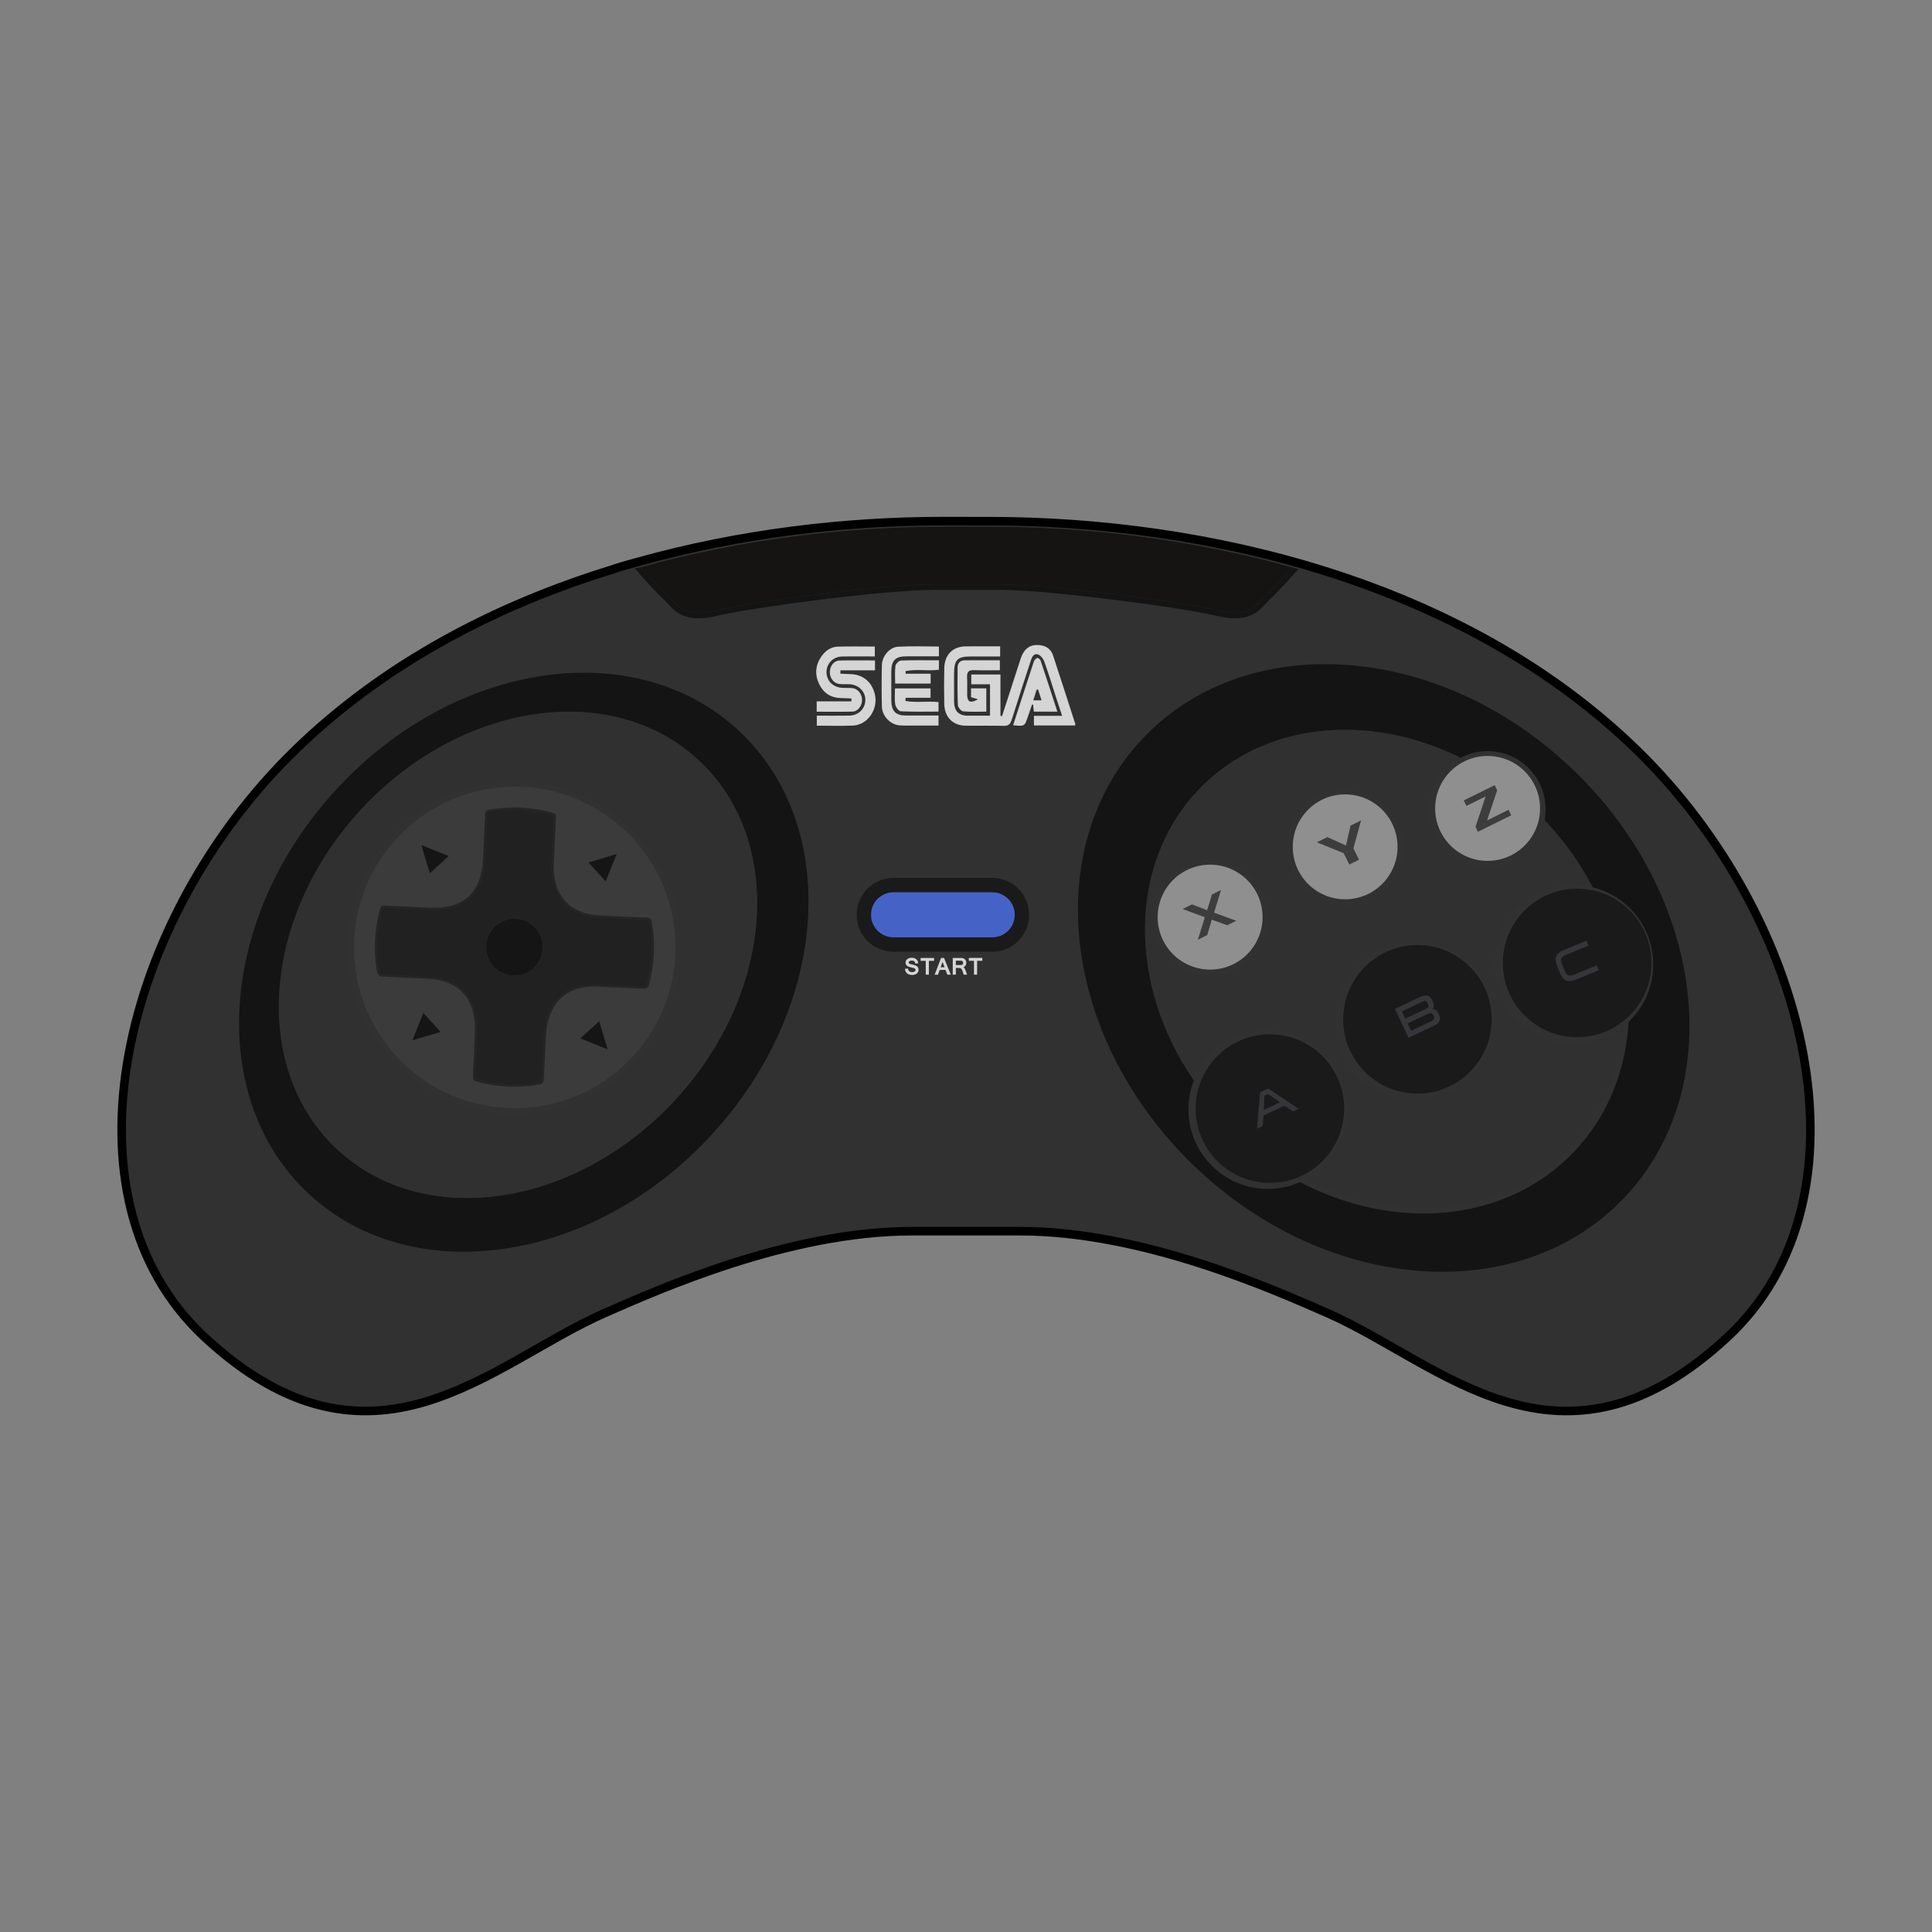 <?xml version="1.0" encoding="UTF-8" standalone="no"?>
<!-- Created with Inkscape (http://www.inkscape.org/) -->

<svg
   xmlns:dc="http://purl.org/dc/elements/1.1/"
   xmlns:cc="http://creativecommons.org/ns#"
   xmlns:rdf="http://www.w3.org/1999/02/22-rdf-syntax-ns#"
   xmlns:svg="http://www.w3.org/2000/svg"
   xmlns="http://www.w3.org/2000/svg"
   xmlns:sodipodi="http://sodipodi.sourceforge.net/DTD/sodipodi-0.dtd"
   xmlns:inkscape="http://www.inkscape.org/namespaces/inkscape"
   width="256"
   height="256"
   viewBox="0 0 67.733 67.733"
   version="1.1"
   id="svg4925"
   inkscape:version="0.92.5 (2060ec1f9f, 2020-04-08)"
   sodipodi:docname="gamepad_sega_md_6_buttons.svg">
  <rect x="0" y="0" width="67.733" height="67.733" fill="#808080" stroke="none"/>
  <defs
     id="defs4919">
    <clipPath
       id="clipPath16"
       clipPathUnits="userSpaceOnUse">
      <path
         inkscape:connector-curvature="0"
         id="path18"
         d="M 0,263.757 H 138.978 V 0 H 0 Z" />
    </clipPath>
    <clipPath
       id="clipPath28"
       clipPathUnits="userSpaceOnUse">
      <path
         inkscape:connector-curvature="0"
         id="path30"
         d="m 50.528,96.759 h 1.14 v -0.79 h -1.14 z" />
    </clipPath>
    <clipPath
       id="clipPath44"
       clipPathUnits="userSpaceOnUse">
      <path
         inkscape:connector-curvature="0"
         id="path46"
         d="m 101.788,54.659 h 0.81 v -1.1 h -0.81 z" />
    </clipPath>
    <clipPath
       id="clipPath60"
       clipPathUnits="userSpaceOnUse">
      <path
         inkscape:connector-curvature="0"
         id="path62"
         d="m 92.388,42.209 h 1.33 v -0.83 h -1.33 z" />
    </clipPath>
    <clipPath
       id="clipPath76"
       clipPathUnits="userSpaceOnUse">
      <path
         inkscape:connector-curvature="0"
         id="path78"
         d="m 81.038,33.989 h 0.84 v -1.22 h -0.84 z" />
    </clipPath>
    <clipPath
       id="clipPath96"
       clipPathUnits="userSpaceOnUse">
      <path
         inkscape:connector-curvature="0"
         id="path98"
         d="m 35.738,80.039 h 0.89 v -1.2 h -0.89 z" />
    </clipPath>
    <clipPath
       id="clipPath112"
       clipPathUnits="userSpaceOnUse">
      <path
         inkscape:connector-curvature="0"
         id="path114"
         d="m 60.008,29.299 h 0.96 v -0.94 h -0.96 z" />
    </clipPath>
    <clipPath
       id="clipPath28-5"
       clipPathUnits="userSpaceOnUse">
      <path
         inkscape:connector-curvature="0"
         id="path30-9"
         d="m 50.528,96.759 h 1.14 v -0.79 h -1.14 z" />
    </clipPath>
    <clipPath
       id="clipPath44-2"
       clipPathUnits="userSpaceOnUse">
      <path
         inkscape:connector-curvature="0"
         id="path46-2"
         d="m 101.788,54.659 h 0.81 v -1.1 h -0.81 z" />
    </clipPath>
    <clipPath
       id="clipPath60-8"
       clipPathUnits="userSpaceOnUse">
      <path
         inkscape:connector-curvature="0"
         id="path62-9"
         d="m 92.388,42.209 h 1.33 v -0.83 h -1.33 z" />
    </clipPath>
    <clipPath
       id="clipPath76-7"
       clipPathUnits="userSpaceOnUse">
      <path
         inkscape:connector-curvature="0"
         id="path78-3"
         d="m 81.038,33.989 h 0.84 v -1.22 h -0.84 z" />
    </clipPath>
    <clipPath
       id="clipPath96-6"
       clipPathUnits="userSpaceOnUse">
      <path
         inkscape:connector-curvature="0"
         id="path98-1"
         d="m 35.738,80.039 h 0.89 v -1.2 h -0.89 z" />
    </clipPath>
    <clipPath
       id="clipPath112-2"
       clipPathUnits="userSpaceOnUse">
      <path
         inkscape:connector-curvature="0"
         id="path114-9-4"
         d="m 60.008,29.299 h 0.96 v -0.94 h -0.96 z" />
    </clipPath>
    <clipPath
       id="clipPath28-5-9"
       clipPathUnits="userSpaceOnUse">
      <path
         inkscape:connector-curvature="0"
         id="path30-9-0"
         d="m 50.528,96.759 h 1.14 v -0.79 h -1.14 z" />
    </clipPath>
    <clipPath
       id="clipPath44-2-2"
       clipPathUnits="userSpaceOnUse">
      <path
         inkscape:connector-curvature="0"
         id="path46-2-8"
         d="m 101.788,54.659 h 0.81 v -1.1 h -0.81 z" />
    </clipPath>
    <clipPath
       id="clipPath60-8-3"
       clipPathUnits="userSpaceOnUse">
      <path
         inkscape:connector-curvature="0"
         id="path62-9-8"
         d="m 92.388,42.209 h 1.33 v -0.83 h -1.33 z" />
    </clipPath>
    <clipPath
       id="clipPath76-7-0"
       clipPathUnits="userSpaceOnUse">
      <path
         inkscape:connector-curvature="0"
         id="path78-3-4"
         d="m 81.038,33.989 h 0.84 v -1.22 h -0.84 z" />
    </clipPath>
    <clipPath
       id="clipPath96-6-0"
       clipPathUnits="userSpaceOnUse">
      <path
         inkscape:connector-curvature="0"
         id="path98-1-9"
         d="m 35.738,80.039 h 0.89 v -1.2 h -0.89 z" />
    </clipPath>
    <clipPath
       id="clipPath112-2-1"
       clipPathUnits="userSpaceOnUse">
      <path
         inkscape:connector-curvature="0"
         id="path114-9-4-2"
         d="m 60.008,29.299 h 0.96 v -0.94 h -0.96 z" />
    </clipPath>
    <clipPath
       id="clipPath28-5-9-1"
       clipPathUnits="userSpaceOnUse">
      <path
         inkscape:connector-curvature="0"
         id="path30-9-0-3"
         d="m 50.528,96.759 h 1.14 v -0.79 h -1.14 z" />
    </clipPath>
    <clipPath
       id="clipPath44-2-2-2"
       clipPathUnits="userSpaceOnUse">
      <path
         inkscape:connector-curvature="0"
         id="path46-2-8-1"
         d="m 101.788,54.659 h 0.81 v -1.1 h -0.81 z" />
    </clipPath>
    <clipPath
       id="clipPath60-8-3-5"
       clipPathUnits="userSpaceOnUse">
      <path
         inkscape:connector-curvature="0"
         id="path62-9-8-9"
         d="m 92.388,42.209 h 1.33 v -0.83 h -1.33 z" />
    </clipPath>
    <clipPath
       id="clipPath76-7-0-9"
       clipPathUnits="userSpaceOnUse">
      <path
         inkscape:connector-curvature="0"
         id="path78-3-4-1"
         d="m 81.038,33.989 h 0.84 v -1.22 h -0.84 z" />
    </clipPath>
    <clipPath
       id="clipPath96-6-0-4"
       clipPathUnits="userSpaceOnUse">
      <path
         inkscape:connector-curvature="0"
         id="path98-1-9-9"
         d="m 35.738,80.039 h 0.89 v -1.2 h -0.89 z" />
    </clipPath>
    <clipPath
       id="clipPath112-2-1-1"
       clipPathUnits="userSpaceOnUse">
      <path
         inkscape:connector-curvature="0"
         id="path114-9-4-0"
         d="m 60.008,29.299 h 0.96 v -0.94 h -0.96 z" />
    </clipPath>
  </defs>
  <sodipodi:namedview
     id="base"
     pagecolor="#ffffff"
     bordercolor="#666666"
     borderopacity="1.0"
     inkscape:pageopacity="0.0"
     inkscape:pageshadow="2"
     inkscape:zoom="2.8960455"
     inkscape:cx="119.75401"
     inkscape:cy="122.60419"
     inkscape:document-units="mm"
     inkscape:current-layer="layer1"
     showgrid="false"
     units="px"
     inkscape:window-width="3840"
     inkscape:window-height="2065"
     inkscape:window-x="0"
     inkscape:window-y="0"
     inkscape:window-maximized="1"
     inkscape:snap-object-midpoints="false" />
  <g
     inkscape:label="Layer 1"
     inkscape:groupmode="layer"
     id="layer1"
     transform="translate(0,-229.267)">
    <g
       id="g5194"
       transform="translate(2.3596745e-6,0.002)">
      <g
         transform="matrix(0,-0.224,-0.224,0,56.953,271.252)"
         id="g20-3-9">
        <path
           id="path22-1-6"
           style="fill:#0f0f0f;fill-opacity:1;fill-rule:nonzero;stroke:none"
           d="M 0,0 C -17.17,16.27 -15.09,46.35 4.8,67.18 24.68,88.02 54.71,91.62 71.88,75.35 79.39,68.23 83.21,58.47 83.47,48 83.81,34.53 78.27,19.88 67.08,8.16 47.2,-12.68 17.16,-16.27 0,0 M 67.7,7.57 C 79.03,19.45 84.69,34.35 84.34,48.06 H 84.33 C 84.06,58.73 80.16,68.7 72.47,75.99 54.9,92.64 24.32,88.9 4.18,67.78 -15.97,46.66 -18.17,16.03 -0.59,-0.63 16.98,-17.29 47.56,-13.56 67.7,7.57"
           inkscape:connector-curvature="0" />
      </g>
      <g
         transform="matrix(0,-0.224,-0.224,0,63.469,278.731)"
         id="g24-9-2">
        <g
           id="g26-4-5" />
        <g
           id="g32-7-4">
          <g
             style="opacity:0.34"
             id="g34-8-4"
             clip-path="url(#clipPath28-5-9-1)">
            <g
               id="g36-4-9"
               transform="translate(51.028,95.969)">
              <path
                 id="path38-5-9"
                 style="fill:#f3f3f3;fill-opacity:1;fill-rule:nonzero;stroke:none"
                 d="m 0,0 -0.5,0.71 c 0.04,0.03 0.07,0.05 0.11,0.08 C -0.04,0.69 0.3,0.57 0.64,0.43 0.42,0.3 0.21,0.15 0,0"
                 inkscape:connector-curvature="0" />
            </g>
          </g>
        </g>
      </g>
      <g
         transform="matrix(0,-0.224,-0.224,0,63.469,278.731)"
         id="g40-0-3">
        <g
           id="g42-3-6" />
        <g
           id="g48-6-0">
          <g
             style="opacity:0.34"
             id="g50-1-5"
             clip-path="url(#clipPath44-2-2-2)">
            <g
               id="g52-0-0"
               transform="translate(102.558,53.559)">
              <path
                 id="path54-6-2"
                 style="fill:#f3f3f3;fill-opacity:1;fill-rule:nonzero;stroke:none"
                 d="m 0,0 -0.77,0.4 c 0.12,0.23 0.24,0.47 0.35,0.7 C -0.25,0.77 -0.09,0.43 0.04,0.08 0.03,0.05 0.01,0.03 0,0"
                 inkscape:connector-curvature="0" />
            </g>
          </g>
        </g>
      </g>
      <g
         transform="matrix(0,-0.224,-0.224,0,63.469,278.731)"
         id="g56-3-9">
        <g
           id="g58-2-4" />
        <g
           id="g64-0-3">
          <g
             style="opacity:0.34"
             id="g66-6-5"
             clip-path="url(#clipPath60-8-3-5)">
            <g
               id="g68-1-0-7"
               transform="translate(93.718,41.599)">
              <path
                 id="path70-5-1"
                 style="fill:#f3f3f3;fill-opacity:1;fill-rule:nonzero;stroke:none"
                 d="m 0,0 c -0.08,-0.07 -0.15,-0.15 -0.23,-0.22 -0.37,0.03 -0.74,0.07 -1.1,0.14 0.24,0.22 0.48,0.45 0.72,0.69 z"
                 inkscape:connector-curvature="0" />
            </g>
          </g>
        </g>
      </g>
      <g
         transform="matrix(0,-0.224,-0.224,0,63.469,278.731)"
         id="g72-5-7">
        <g
           id="g74-4-4" />
        <g
           id="g80-7-3">
          <g
             style="opacity:0.34"
             id="g82-6-1"
             clip-path="url(#clipPath76-7-0-9)">
            <g
               id="g84-5-4"
               transform="translate(81.428,32.769)">
              <path
                 id="path86-6-6"
                 style="fill:#f3f3f3;fill-opacity:1;fill-rule:nonzero;stroke:none"
                 d="M 0,0 -0.39,0.78 C -0.11,0.92 0.17,1.06 0.45,1.22 0.36,0.82 0.24,0.43 0.1,0.05 0.07,0.03 0.03,0.02 0,0"
                 inkscape:connector-curvature="0" />
            </g>
          </g>
        </g>
      </g>
      <g
         transform="matrix(0,-0.224,-0.224,0,57.101,265.08)"
         id="g88-9-9">
        <path
           id="path90-3-4"
           style="fill:#151415;fill-opacity:1;fill-rule:nonzero;stroke:none"
           d="m 0,0 c -7.55,0.44 -14.69,3.21 -20.24,8.46 -11.23,10.59 -12.65,28.04 -4.84,42.97 0.14,-0.33 0.3,-0.65 0.48,-0.96 C -31.93,35.95 -30.42,19.25 -19.65,9.09 -14.46,4.19 -7.86,1.5 -0.81,0.93 -0.56,0.61 -0.29,0.3 0,0"
           inkscape:connector-curvature="0" />
      </g>
      <g
         transform="matrix(0,-0.224,-0.224,0,63.469,278.731)"
         id="g92-7-2">
        <g
           id="g94-4-2" />
        <g
           id="g100-5-6">
          <g
             style="opacity:0.34"
             id="g102-2-4"
             clip-path="url(#clipPath96-6-0-4)">
            <g
               id="g104-5-1"
               transform="translate(36.628,79.639)">
              <path
                 id="path106-4-2"
                 style="fill:#f3f3f3;fill-opacity:1;fill-rule:nonzero;stroke:none"
                 d="m 0,0 c -0.14,-0.26 -0.28,-0.53 -0.41,-0.8 -0.18,0.31 -0.34,0.63 -0.48,0.96 0.04,0.08 0.08,0.16 0.12,0.24 z"
                 inkscape:connector-curvature="0" />
            </g>
          </g>
        </g>
      </g>
      <g
         transform="matrix(0,-0.224,-0.224,0,63.469,278.731)"
         id="g108-7-8">
        <g
           id="g110-4-8" />
        <g
           id="g116-4-0-5">
          <g
             style="opacity:0.34"
             id="g118-3-9"
             clip-path="url(#clipPath112-2-1-1)">
            <g
               id="g120-0-2"
               transform="translate(60.928,28.359)">
              <path
                 id="path122-7-8"
                 style="fill:#f3f3f3;fill-opacity:1;fill-rule:nonzero;stroke:none"
                 d="M 0,0 C -0.04,0 -0.07,0 -0.11,0.01 -0.4,0.31 -0.67,0.62 -0.92,0.94 -0.6,0.91 -0.28,0.89 0.04,0.87 Z"
                 inkscape:connector-curvature="0" />
            </g>
          </g>
        </g>
      </g>
      <g
         style="fill:#656163;fill-opacity:1"
         transform="matrix(0,-0.224,-0.224,0,44.428,270.754)"
         id="g124-8-8">
        <path
           id="path126-6-8"
           style="fill:#656163;fill-opacity:1;fill-rule:nonzero;stroke:none"
           d="M 0,0 C 0,6.4 5.17,11.58 11.57,11.58 17.97,11.58 23.15,6.4 23.15,0 23.15,-6.4 17.97,-11.56 11.57,-11.56 5.17,-11.56 0,-6.4 0,0 m 24.01,0 c 0,5.25 -3.27,9.75 -7.88,11.57 -0.34,0.14 -0.68,0.26 -1.03,0.36 -1.12,0.33 -2.31,0.51 -3.53,0.51 C 4.71,12.44 -0.87,6.86 -0.87,0 c 0,-1.79 0.38,-3.49 1.07,-5.03 0.14,-0.33 0.3,-0.65 0.48,-0.96 2.11,-3.84 6.2,-6.44 10.89,-6.44 6.86,0 12.44,5.57 12.44,12.43"
           inkscape:connector-curvature="0" />
      </g>
      <path
         inkscape:connector-curvature="0"
         d="m 49.588,267.632 c -1.437,0 -2.599,-1.163 -2.599,-2.597 0,-1.437 1.163,-2.599 2.599,-2.599 1.434,0 2.595,1.163 2.595,2.599 0,1.434 -1.161,2.597 -2.595,2.597 m 0,-5.389 c -1.542,0 -2.792,1.25 -2.792,2.792 0,1.54 1.25,2.792 2.792,2.792 1.54,0 2.788,-1.253 2.788,-2.792 0,-1.542 -1.248,-2.792 -2.788,-2.792"
         style="fill:#656163;fill-opacity:1;fill-rule:nonzero;stroke:none;stroke-width:0.224"
         id="path130-8-6" />
      <path
         inkscape:connector-curvature="0"
         d="m 55.173,265.659 c -1.437,0 -2.599,-1.158 -2.599,-2.595 0,-1.437 1.163,-2.599 2.599,-2.599 1.434,0 2.597,1.163 2.597,2.599 0,1.437 -1.163,2.595 -2.597,2.595 m 0.929,-5.228 c -0.085,-0.031 -0.173,-0.058 -0.263,-0.079 -0.213,-0.054 -0.438,-0.081 -0.667,-0.081 -1.542,0 -2.792,1.25 -2.792,2.792 0,1.54 1.25,2.79 2.792,2.79 0.649,0 1.246,-0.22 1.719,-0.593 0.072,-0.056 0.141,-0.117 0.209,-0.182 0.532,-0.507 0.864,-1.223 0.864,-2.016 0,-1.217 -0.779,-2.249 -1.863,-2.633"
         style="fill:#656163;fill-opacity:1;fill-rule:nonzero;stroke:none;stroke-width:0.224"
         id="path134-8-8" />
      <g
         transform="matrix(0,-0.224,-0.224,0,42.421,263.261)"
         id="g136-4-3">
        <path
           id="path138-3-8"
           style="fill:#0f0f0f;fill-opacity:1;fill-rule:nonzero;stroke:none"
           d="m 0,0 c 0,4.54 3.67,8.21 8.21,8.21 4.54,0 8.21,-3.67 8.21,-8.21 0,-4.54 -3.68,-8.21 -8.21,-8.21 C 3.67,-8.21 0,-4.54 0,0 m 17.28,0 c 0,5 -4.07,9.07 -9.07,9.07 C 3.2,9.07 -0.87,5 -0.87,0 c 0,-5.01 4.07,-9.07 9.08,-9.07 5,0 9.07,4.06 9.07,9.07"
           inkscape:connector-curvature="0" />
      </g>
      <g
         transform="matrix(0,-0.224,-0.224,0,47.153,260.797)"
         id="g140-1-3">
        <path
           id="path142-4-3"
           style="fill:#0f0f0f;fill-opacity:1;fill-rule:nonzero;stroke:none"
           d="m 0,0 c 0,4.53 3.67,8.19 8.21,8.19 4.54,0 8.21,-3.66 8.21,-8.19 0,-4.54 -3.67,-8.21 -8.21,-8.21 C 3.67,-8.21 0,-4.54 0,0 m 17.28,0 c 0,5 -4.07,9.06 -9.07,9.06 C 3.2,9.06 -0.86,5 -0.86,0 c 0,-5.01 4.06,-9.08 9.07,-9.08 5,0 9.07,4.07 9.07,9.08"
           inkscape:connector-curvature="0" />
      </g>
      <g
         transform="matrix(0,-0.224,-0.224,0,52.149,259.45)"
         id="g144-9-3">
        <path
           id="path146-2-8"
           style="fill:#0f0f0f;fill-opacity:1;fill-rule:nonzero;stroke:none"
           d="m 0,0 c 0,4.54 3.68,8.21 8.21,8.21 4.54,0 8.21,-3.67 8.21,-8.21 0,-4.54 -3.67,-8.21 -8.21,-8.21 C 3.68,-8.21 0,-4.54 0,0 m 17.29,0 c 0,1.13 -0.21,2.21 -0.59,3.21 C 16.57,3.56 16.41,3.9 16.24,4.23 14.72,7.11 11.69,9.07 8.21,9.07 3.21,9.07 -0.86,5 -0.86,0 c 0,-4.42 3.17,-8.1 7.35,-8.91 0.36,-0.07 0.73,-0.11 1.1,-0.14 0.21,-0.01 0.41,-0.02 0.62,-0.02 5.01,0 9.08,4.06 9.08,9.07"
           inkscape:connector-curvature="0" />
      </g>
      <g
         transform="matrix(0,-0.224,-0.224,0,34.737,262.381)"
         id="g148-0-0">
        <path
           id="path150-6-4"
           style="fill:#0f0f0f;fill-opacity:1;fill-rule:nonzero;stroke:none"
           d="m 0,0 v 15.44 c 0,2.57 2.08,4.65 4.66,4.65 2.57,0 4.65,-2.08 4.65,-4.65 V 0 C 9.31,-2.58 7.23,-4.66 4.66,-4.66 2.08,-4.66 0,-2.58 0,0 m 10.17,0 v 15.44 c 0,3.04 -2.47,5.51 -5.51,5.51 -3.05,0 -5.52,-2.47 -5.52,-5.51 L -0.86,0 c 0,-3.05 2.47,-5.53 5.52,-5.53 3.04,0 5.51,2.48 5.51,5.53"
           inkscape:connector-curvature="0" />
      </g>
      <path
         sodipodi:nodetypes="cccccccccsscccccccc"
         inkscape:connector-curvature="0"
         id="path154-8-7"
         d="m 33.054,247.535 c -3.396,0 -7.091,0.424 -10.685,1.428 -0.047,0.013 -0.586,0.155 -0.893,0.263 -0.002,0 -0.007,0.002 -0.009,0.005 -4.081,1.255 -7.984,3.284 -11.109,6.319 -3.035,2.947 -5.145,6.867 -5.843,10.663 -0.698,3.798 0.02,7.484 2.665,9.937 2.916,2.705 5.444,2.938 7.72,2.263 2.276,-0.676 4.309,-2.24 6.289,-3.109 1.919,-0.842 6.474,-2.875 10.781,-2.875 h 3.796 c 4.305,0 8.862,2.034 10.781,2.875 1.98,0.869 4.009,2.433 6.285,3.109 2.276,0.676 4.809,0.442 7.722,-2.263 2.646,-2.453 3.362,-6.139 2.664,-9.937 v -5e-4 c -0.698,-3.796 -2.808,-7.715 -5.843,-10.662 -6.09,-5.917 -15.136,-8.014 -22.698,-8.014 z"
         style="fill:#313131;fill-opacity:1;fill-rule:nonzero;stroke:#000000;stroke-width:0.3;stroke-miterlimit:4;stroke-dasharray:none;stroke-opacity:1" />
      <g
         style="fill:#141414;fill-opacity:1"
         transform="matrix(0,-0.224,-0.224,0,55.202,269.623)"
         id="g156-9-6">
        <path
           id="path158-2-8"
           style="fill:#141414;fill-opacity:1;fill-rule:nonzero;stroke:none"
           d="m 0,0 c -11.23,10.59 -12.65,28.04 -4.84,42.97 -0.69,1.54 -1.07,3.24 -1.07,5.03 0,6.86 5.58,12.44 12.44,12.44 1.22,0 2.41,-0.18 3.53,-0.51 0.35,-0.1 0.69,-0.22 1.03,-0.36 14.88,10.2 33.7,10.33 45.36,-0.67 10.7,-10.1 12.26,-26.62 5.11,-41.07 0.17,-0.33 0.33,-0.67 0.46,-1.02 0.38,-1 0.59,-2.08 0.59,-3.21 0,-5.01 -4.07,-9.07 -9.08,-9.07 -0.21,0 -0.41,0.01 -0.62,0.02 -0.37,0.03 -0.74,0.07 -1.1,0.14 -3.24,-3.09 -6.79,-5.6 -10.51,-7.53 -0.09,-0.4 -0.21,-0.79 -0.35,-1.17 -1.71,-4.83 -6.31,-8.3 -11.73,-8.3 -3.53,0 -6.72,1.48 -8.98,3.85 C 12.69,-8.02 5.55,-5.25 0,0 M 59.82,0.36 C 71.01,12.08 76.55,26.73 76.21,40.2 75.95,50.67 72.13,60.43 64.62,67.55 47.45,83.82 17.42,80.22 -2.46,59.38 -22.35,38.55 -24.43,8.47 -7.26,-7.8 9.9,-24.07 39.94,-20.48 59.82,0.36"
           inkscape:connector-curvature="0" />
      </g>
      <g
         style="fill:#303030;fill-opacity:1"
         transform="matrix(0,-0.224,-0.224,0,49.588,267.827)"
         id="g160-6-4-8">
        <path
           id="path162-6-9"
           style="fill:#303030;fill-opacity:1;fill-rule:nonzero;stroke:none"
           d="M 0,0 C 0,6.87 5.58,12.44 12.44,12.44 19.31,12.44 24.88,6.87 24.88,0 24.88,-6.86 19.31,-12.42 12.44,-12.42 5.58,-12.42 0,-6.86 0,0 m 39.53,19.91 c 5,0 9.07,-4.06 9.07,-9.06 0,-5.01 -4.07,-9.08 -9.07,-9.08 -5.01,0 -9.07,4.07 -9.07,9.08 0,5 4.06,9.06 9.07,9.06 M 19.47,31.93 c 0,5 4.07,9.07 9.08,9.07 5,0 9.07,-4.07 9.07,-9.07 0,-5.01 -4.07,-9.07 -9.07,-9.07 -5.01,0 -9.08,4.06 -9.08,9.07 M 8.79,-24.88 c 0,6.87 5.57,12.44 12.43,12.44 6.87,0 12.44,-5.57 12.44,-12.44 0,-1.02 -0.12,-2.02 -0.36,-2.97 3.72,1.93 7.27,4.44 10.51,7.53 -4.18,0.81 -7.35,4.49 -7.35,8.91 0,5 4.07,9.07 9.07,9.07 3.48,0 6.51,-1.96 8.03,-4.84 7.15,14.45 5.59,30.97 -5.11,41.07 -11.66,11 -30.48,10.87 -45.36,0.67 4.61,-1.82 7.88,-6.32 7.88,-11.57 0,-6.86 -5.58,-12.43 -12.44,-12.43 -4.69,0 -8.78,2.6 -10.89,6.44 -7.33,-14.52 -5.82,-31.22 4.95,-41.38 5.19,-4.9 11.79,-7.59 18.84,-8.16 -1.66,2.11 -2.64,4.77 -2.64,7.66"
           inkscape:connector-curvature="0" />
      </g>
      <g
         style="fill:#8f8f8f;fill-opacity:1"
         transform="matrix(0,-0.224,-0.224,0,53.992,257.607)"
         id="g176-4-0">
        <path
           id="path178-9-6"
           style="fill:#8f8f8f;fill-opacity:1;fill-rule:nonzero;stroke:none"
           d="m 0,0 c -4.53,0 -8.21,3.67 -8.21,8.21 0,4.54 3.68,8.21 8.21,8.21 4.54,0 8.21,-3.67 8.21,-8.21 C 8.21,3.67 4.54,0 0,0"
           inkscape:connector-curvature="0" />
      </g>
      <g
         style="fill:#8f8f8f;fill-opacity:1"
         transform="matrix(0,-0.224,-0.224,0,48.996,258.954)"
         id="g180-5-8">
        <path
           id="path182-0-7"
           style="fill:#8f8f8f;fill-opacity:1;fill-rule:nonzero;stroke:none"
           d="m 0,0 c -4.54,0 -8.21,3.67 -8.21,8.21 0,4.53 3.67,8.19 8.21,8.19 4.54,0 8.21,-3.66 8.21,-8.19 C 8.21,3.67 4.54,0 0,0"
           inkscape:connector-curvature="0" />
      </g>
      <g
         style="fill:#8f8f8f;fill-opacity:1"
         transform="matrix(0,-0.224,-0.224,0,44.264,261.418)"
         id="g184-4-9">
        <path
           id="path186-8-0"
           style="fill:#8f8f8f;fill-opacity:1;fill-rule:nonzero;stroke:none"
           d="m 0,0 c -4.54,0 -8.21,3.67 -8.21,8.21 0,4.54 3.67,8.21 8.21,8.21 4.54,0 8.21,-3.67 8.21,-8.21 C 8.21,3.67 4.53,0 0,0"
           inkscape:connector-curvature="0" />
      </g>
      <g
         transform="matrix(0,-0.224,-0.224,0,45.521,249.216)"
         id="g188-7-3">
        <path
           id="path190-1-3"
           style="fill:#151415;fill-opacity:1;fill-rule:nonzero;stroke:none"
           d="m 0,0 c 0,0 -3.32,2.94 -4.79,4.52 -0.66,0.71 -1.65,1.39 -2.3,2.62 -0.64,1.23 -0.89,2.98 -0.21,5.79 1.29,5.38 4.04,26.02 4.04,33.83 v 10.3 c 0,7.81 -2.75,28.45 -4.04,33.84 -0.68,2.81 -0.43,4.56 0.21,5.8 0.65,1.23 1.64,1.89 2.3,2.61 1.26,1.35 3.67,3.48 4.35,4.08 0.12,0.09 0.18,0.15 0.18,0.15 0.16,0.14 0.18,0.19 0.37,0.3 L 0.3,102.88 C 0.27,102.86 -2.77,100.21 -4.15,98.72 -4.92,97.91 -5.8,97.31 -6.33,96.29 -6.86,95.27 -7.11,93.78 -6.47,91.1 -5.12,85.5 -2.39,65.07 -2.39,57.06 V 46.76 C -2.39,38.75 -5.12,18.32 -6.47,12.72 -7.11,10.04 -6.86,8.55 -6.33,7.53 -5.8,6.51 -4.92,5.91 -4.15,5.1 -2.96,3.81 -0.42,1.58 0.27,0.98 Z"
           inkscape:connector-curvature="0" />
      </g>
      <g
         style="fill:#141414;fill-opacity:1"
         transform="matrix(0,-0.224,-0.224,0,23.671,267.829)"
         id="g192-7-3">
        <path
           id="path194-2-7"
           style="fill:#141414;fill-opacity:1;fill-rule:nonzero;stroke:none"
           d="M 0,0 C -16.81,15.54 -20.38,39.17 -7.8,52.78 4.79,66.39 28.62,64.69 45.44,49.15 62.25,33.61 65.81,9.97 53.23,-3.63 h 0.01 C 40.65,-17.24 16.82,-15.54 0,0 M 57.88,-9.87 C 72.81,6.28 68.75,34.43 48.65,53 28.55,71.57 0.16,73.42 -14.76,57.27 -29.69,41.12 -25.63,12.95 -5.53,-5.62 14.56,-24.19 42.95,-26.02 57.88,-9.87"
           inkscape:connector-curvature="0" />
      </g>
      <g
         style="fill:#4563c7;fill-opacity:1;stroke:#1a1a1a;stroke-width:2.253;stroke-miterlimit:4;stroke-dasharray:none;stroke-opacity:1"
         transform="matrix(0,-0.224,-0.224,0,35.828,261.337)"
         id="g196-7-3">
        <path
           id="path198-2-2"
           style="fill:#4563c7;fill-opacity:1;fill-rule:nonzero;stroke:#1a1a1a;stroke-width:2.253;stroke-miterlimit:4;stroke-dasharray:none;stroke-opacity:1"
           d="m 0,0 c -2.577,0 -4.652,2.075 -4.652,4.652 v 15.441 c 0,2.577 2.075,4.652 4.652,4.652 2.577,0 4.652,-2.075 4.652,-4.652 V 4.652 C 4.652,2.075 2.577,0 0,0"
           inkscape:connector-curvature="0" />
      </g>
      <g
         style="fill:#303030;fill-opacity:1"
         transform="matrix(0,-0.224,-0.224,0,18.035,268.312)"
         id="g200-2-6">
        <path
           id="path202-6-5"
           style="fill:#303030;fill-opacity:1;fill-rule:nonzero;stroke:none"
           d="M 0,0 C 0,14.36 11.65,26.01 26.02,26.01 40.38,26.01 52.03,14.36 52.03,0 52.03,-14.37 40.38,-26.02 26.02,-26.02 11.65,-26.02 0,-14.37 0,0 M 55.39,-28.74 H 55.38 C 67.96,-15.14 64.4,8.5 47.59,24.04 30.77,39.58 6.94,41.28 -5.65,27.67 -18.23,14.06 -14.66,-9.57 2.15,-25.11 18.97,-40.65 42.8,-42.35 55.39,-28.74"
           inkscape:connector-curvature="0" />
      </g>
      <g
         style="fill:#3b3b3b;fill-opacity:1"
         transform="matrix(0,-0.224,-0.224,0,22.705,263.804)"
         id="g204-1-2">
        <path
           id="path206-0-6"
           style="fill:#3b3b3b;fill-opacity:1;fill-rule:nonzero;stroke:none"
           d="M 0,0 C -0.25,0.08 -0.29,0.13 -0.32,0.2 -0.36,0.27 -0.4,0.46 -0.38,0.81 l 0.32,7.08 c 0.12,2.39 -0.56,4.41 -1.94,5.83 -1.39,1.42 -3.44,2.23 -6.01,2.34 l -6.55,0.32 c -0.33,0.01 -0.52,0.08 -0.61,0.14 -0.1,0.07 -0.13,0.13 -0.17,0.27 -0.3,1.62 -0.42,3.29 -0.34,5.01 0.07,1.74 0.35,3.42 0.82,5.02 v 0.02 c 0.05,0.13 0.08,0.15 0.16,0.19 0.09,0.04 0.3,0.07 0.67,0.05 l 6.58,-0.3 c 2.61,-0.11 4.72,0.49 6.21,1.8 1.48,1.31 2.29,3.29 2.4,5.78 l 0.33,6.92 c 0.03,0.55 0.24,0.72 0.46,0.77 h 0.01 c 1.6,0.3 3.26,0.42 4.95,0.34 1.77,-0.08 3.47,-0.36 5.1,-0.84 0.01,0 0,-0.01 0.01,-0.01 h 0.02 c 0.1,-0.04 0.12,-0.06 0.15,-0.11 0.02,-0.05 0.04,-0.24 0.02,-0.55 L 11.89,33.9 c -0.12,-2.56 0.49,-4.62 1.8,-6.05 1.31,-1.43 3.29,-2.19 5.83,-2.31 l 7.11,-0.34 c 0.25,-0.01 0.38,-0.06 0.43,-0.09 0.05,-0.04 0.06,-0.04 0.08,-0.14 v -0.01 c 0.32,-1.66 0.46,-3.4 0.38,-5.17 -0.09,-1.79 -0.4,-3.52 -0.88,-5.16 -0.04,-0.11 -0.03,-0.1 -0.1,-0.12 -0.08,-0.02 -0.31,-0.02 -0.65,0 l -6.97,0.32 C 16.47,14.94 14.44,14.3 13.01,13.01 11.58,11.71 10.78,9.79 10.67,7.43 L 10.33,0.12 C 10.32,-0.13 10.26,-0.24 10.21,-0.3 10.15,-0.36 10.05,-0.4 9.9,-0.45 9.89,-0.45 9.89,-0.46 9.88,-0.46 8.28,-0.76 6.62,-0.88 4.92,-0.8 3.22,-0.72 1.57,-0.45 0,0 m -9.7,7.09 1.11,2.77 0.27,0.65 L -7.86,10 -6.12,8.07 -5.66,7.57 -6.3,7.37 -9.17,6.52 -10.04,6.25 Z m 2.18,25.93 -0.85,2.86 -0.26,0.85 0.84,-0.32 2.77,-1.12 0.64,-0.26 -0.52,-0.46 -1.9,-1.76 -0.52,-0.46 z m 29.04,1.49 -1.12,-2.79 -0.26,-0.63 -0.46,0.51 -1.74,1.92 -0.47,0.5 0.66,0.2 2.86,0.86 0.87,0.25 z M 19.33,8.57 20.2,5.7 20.46,4.84 19.61,5.18 16.84,6.3 l -0.63,0.25 0.5,0.47 1.92,1.75 0.51,0.46 z M 31.06,20.8 c 0,13.9 -11.26,25.15 -25.15,25.15 -13.9,0 -25.16,-11.25 -25.16,-25.15 0,-13.9 11.26,-25.16 25.16,-25.16 13.89,0 25.15,11.26 25.15,25.16"
           inkscape:connector-curvature="0" />
      </g>
      <g
         style="fill:#151515;fill-opacity:1"
         transform="matrix(0,-0.224,-0.224,0,15.442,265.441)"
         id="g212-5-7">
        <path
           id="path214-9-9"
           style="fill:#151515;fill-opacity:1;fill-rule:nonzero;stroke:none"
           d="M 0,0 -0.2,0.67 -1.05,3.53 -1.31,4.38 -0.47,4.06 2.3,2.94 2.94,2.68 2.42,2.22 0.52,0.46 Z"
           inkscape:connector-curvature="0" />
      </g>
      <g
         style="fill:#151515;fill-opacity:1"
         transform="matrix(0,-0.224,-0.224,0,21.301,266.052)"
         id="g216-4-6">
        <path
           id="path218-9-0"
           style="fill:#151515;fill-opacity:1;fill-rule:nonzero;stroke:none"
           d="M 0,0 0.34,0.84 1.45,3.61 1.72,4.26 2.18,3.75 3.92,1.82 4.38,1.32 3.74,1.12 0.87,0.27 Z"
           inkscape:connector-curvature="0" />
      </g>
      <g
         style="fill:#151515;fill-opacity:1"
         transform="matrix(0,-0.224,-0.224,0,21.617,259.205)"
         id="g220-0-4">
        <path
           id="path222-9-1"
           style="fill:#151515;fill-opacity:1;fill-rule:nonzero;stroke:none"
           d="m 0,0 -0.85,0.34 -2.77,1.12 -0.63,0.25 0.5,0.47 1.92,1.75 0.51,0.46 0.19,-0.66 0.87,-2.87 z"
           inkscape:connector-curvature="0" />
      </g>
      <g
         style="fill:#151515;fill-opacity:1"
         transform="matrix(0,-0.224,-0.224,0,15.725,259.277)"
         id="g224-1-0">
        <path
           id="path226-7-4"
           style="fill:#151515;fill-opacity:1;fill-rule:nonzero;stroke:none"
           d="M 0,0 -0.46,0.51 -2.2,2.43 -2.67,2.93 -2.01,3.13 0.85,3.99 1.72,4.24 1.38,3.42 0.26,0.63 Z"
           inkscape:connector-curvature="0" />
      </g>
      <path
         inkscape:connector-curvature="0"
         d="m 18.035,263.443 c -0.536,0 -0.97,-0.433 -0.97,-0.972 0,-0.536 0.433,-0.974 0.97,-0.974 0.539,0 0.972,0.438 0.972,0.974 0,0.539 -0.433,0.972 -0.972,0.972 m 4.772,-1.863 c 0,-0.002 -0.002,-0.002 -0.002,-0.005 -0.011,-0.034 -0.02,-0.056 -0.034,-0.07 -0.014,-0.011 -0.038,-0.025 -0.094,-0.027 l -1.641,-0.076 c -0.53,-0.025 -0.961,-0.204 -1.253,-0.525 -0.29,-0.321 -0.433,-0.777 -0.409,-1.327 l 0.072,-1.565 c 0.005,-0.076 0.005,-0.128 0,-0.146 -0.005,-0.016 -0.002,-0.014 -0.027,-0.022 -0.368,-0.108 -0.756,-0.177 -1.158,-0.198 -0.397,-0.018 -0.788,0.014 -1.16,0.085 h -0.002 c -0.023,0.005 -0.023,0.006 -0.031,0.018 -0.006,0.011 -0.018,0.041 -0.02,0.097 l -0.076,1.596 c -0.027,0.57 -0.198,1.015 -0.519,1.309 -0.321,0.294 -0.783,0.431 -1.358,0.404 l -1.567,-0.072 c -0.07,-0.005 -0.112,0 -0.124,0.005 -0.011,0.006 -0.016,0.011 -0.025,0.034 v 0.005 c 0,0.002 -0.002,0 -0.002,0.002 -0.108,0.366 -0.171,0.747 -0.189,1.145 -0.018,0.379 0.009,0.752 0.076,1.111 v 0.002 c 0.011,0.05 0.049,0.097 0.173,0.103 l 1.553,0.074 c 0.559,0.025 1.003,0.206 1.297,0.539 0.294,0.334 0.429,0.808 0.404,1.394 l -0.067,1.477 c -0.005,0.083 0.002,0.13 0.011,0.15 0.009,0.018 0.014,0.025 0.043,0.036 h 0.005 c 0.359,0.106 0.736,0.168 1.127,0.184 0.386,0.018 0.761,-0.009 1.125,-0.076 0.031,-0.009 0.045,-0.016 0.061,-0.038 0.014,-0.02 0.029,-0.063 0.031,-0.137 l 0.072,-1.47 c 0.025,-0.577 0.207,-1.037 0.525,-1.349 0.319,-0.31 0.772,-0.462 1.309,-0.435 l 1.589,0.072 c 0.079,0.005 0.121,-0.005 0.137,-0.014 0.016,-0.006 0.027,-0.016 0.045,-0.072 0.101,-0.352 0.162,-0.723 0.18,-1.104 0.018,-0.382 -0.009,-0.754 -0.076,-1.113"
         style="fill:#212121;fill-opacity:1;fill-rule:nonzero;stroke:#252427;stroke-width:0.082;stroke-miterlimit:4;stroke-dasharray:none;stroke-opacity:1"
         id="path230-7-8" />
      <g
         style="fill:#151515;fill-opacity:1"
         transform="matrix(0,-0.229,-0.229,0,19.025,262.471)"
         id="g232-1-7">
        <path
           id="path234-1-0"
           style="fill:#151515;fill-opacity:1;fill-rule:nonzero;stroke:none"
           d="M 0,0 C -2.4,0 -4.33,1.93 -4.33,4.33 -4.33,6.72 -2.4,8.65 0,8.65 2.39,8.65 4.34,6.72 4.34,4.33 4.34,1.93 2.39,0 0,0"
           inkscape:connector-curvature="0" />
      </g>
      <g
         style="fill:#151413;fill-opacity:1"
         transform="matrix(0,-0.224,-0.224,0,45.301,249.156)"
         id="g236-5-8">
        <path
           id="path238-9-6"
           style="fill:#151413;fill-opacity:1;fill-rule:nonzero;stroke:none"
           d="m 0,0 c -0.69,0.6 -3.23,2.83 -4.42,4.12 -0.77,0.81 -1.65,1.41 -2.18,2.43 -0.53,1.02 -0.78,2.51 -0.14,5.19 1.35,5.6 4.08,26.03 4.08,34.04 v 10.3 c 0,8.01 -2.73,28.44 -4.08,34.04 -0.64,2.68 -0.39,4.17 0.14,5.19 0.53,1.02 1.41,1.62 2.18,2.43 1.38,1.49 4.42,4.14 4.45,4.16 C 4.46,85.99 6.36,69.61 6.36,54.56 V 47.33 C 6.36,32.28 4.44,15.91 0,0"
           inkscape:connector-curvature="0" />
      </g>
      <g
         transform="matrix(0,-0.224,-0.224,0,37.69,254.698)"
         id="g240-7-6-7">
        <path
           id="path242-7-2"
           style="fill:#d5d5d5;fill-opacity:1;fill-rule:nonzero;stroke:none"
           d="M 0,0 V 6.437 H 1.505 V 2.025 c 0.971,0.321 1.76,0.586 2.553,0.843 1.975,0.64 3.967,1.238 5.918,1.941 0.472,0.17 1.057,0.629 1.155,1.049 C 11.295,6.565 10.562,6.794 9.955,6.99 6.927,7.969 3.91,8.976 0.872,9.923 c -0.714,0.222 -0.954,0.547 -0.935,1.265 0.054,1.975 0.005,3.952 0.023,5.927 0.018,2.002 1.328,3.311 3.4,3.355 1.866,0.039 3.735,0.043 5.601,-10e-4 2.104,-0.048 3.385,-1.315 3.414,-3.338 0.025,-1.781 0.005,-3.562 0.005,-5.406 h -1.585 c 0,1.53 0,3.052 0,4.574 10e-4,2.147 -0.518,2.64 -2.782,2.641 -1.408,0 -2.817,0.006 -4.226,-0.002 C 2.28,18.929 1.546,18.243 1.531,16.825 1.519,15.673 1.528,14.522 1.528,13.311 h 4.914 v 2.931 H 7.971 V 11.676 H 1.498 C 1.488,11.593 1.478,11.51 1.468,11.427 4.444,10.461 7.42,9.493 10.397,8.53 12.099,7.979 12.791,6.965 12.539,5.33 12.4,4.42 11.869,3.746 10.968,3.448 7.394,2.265 3.807,1.118 0.224,-0.038 0.17,-0.055 0.098,-0.018 0,0"
           inkscape:connector-curvature="0" />
      </g>
      <g
         transform="matrix(0,-0.224,-0.224,0,28.636,254.706)"
         id="g244-6-2-0">
        <path
           id="path246-7-4"
           style="fill:#d5d5d5;fill-opacity:1;fill-rule:nonzero;stroke:none"
           d="m 0,0 h 1.567 c 0,-1.717 -0.019,-3.401 0.006,-5.085 0.02,-1.409 1.043,-2.462 2.381,-2.512 1.308,-0.05 2.427,0.992 2.525,2.377 0.039,0.563 -0.015,1.133 0.045,1.692 0.093,0.862 0.905,1.49 1.844,1.489 0.951,-10e-4 1.801,-0.622 1.826,-1.491 0.054,-1.842 0.017,-3.685 0.017,-5.577 h -1.55 v 2.802 2.612 C 8.487,-3.692 8.313,-3.69 8.139,-3.688 8.116,-4.204 8.084,-4.72 8.072,-5.237 8.027,-7.183 6.893,-8.589 4.967,-9.074 2.615,-9.667 0.112,-7.979 0.015,-5.654 -0.061,-3.81 0,-1.96 0,0"
           inkscape:connector-curvature="0" />
      </g>
      <g
         transform="matrix(0,-0.224,-0.224,0,28.632,254.216)"
         id="g248-3-7">
        <path
           id="path250-6-9"
           style="fill:#d5d5d5;fill-opacity:1;fill-rule:nonzero;stroke:none"
           d="m 0,0 h 1.619 v -5.433 c 0.151,0 0.303,-0.001 0.455,-0.001 0.022,0.554 0.055,1.107 0.065,1.662 0.027,1.555 0.771,2.712 2.203,3.394 1.459,0.694 2.92,0.587 4.261,-0.328 0.92,-0.627 1.543,-1.494 1.578,-2.586 0.061,-1.908 0.017,-3.82 0.017,-5.805 H 8.645 c 0,1.714 0.029,3.43 -0.008,5.145 C 8.6,-2.25 7.011,-1.145 5.41,-1.659 4.447,-1.968 3.8,-2.851 3.734,-3.983 3.702,-4.515 3.742,-5.052 3.688,-5.581 3.6,-6.439 2.792,-7.089 1.866,-7.099 0.941,-7.109 0.04,-6.46 0.016,-5.622 -0.036,-3.779 0,-1.935 0,0"
           inkscape:connector-curvature="0" />
      </g>
      <g
         transform="matrix(0,-0.224,-0.224,0,32.917,251.931)"
         id="g252-5-3">
        <path
           id="path254-6-9"
           style="fill:#d5d5d5;fill-opacity:1;fill-rule:nonzero;stroke:none"
           d="m 0,0 h -1.532 c 0,1.698 0.002,3.38 0,5.061 -0.002,1.768 -0.627,2.384 -2.457,2.396 -1.473,0.009 -2.946,0.004 -4.419,-0.007 -1.7,-0.013 -2.385,-0.666 -2.389,-2.269 -0.005,-1.686 -10e-4,-3.372 -10e-4,-5.121 h -1.573 c 0,1.258 -0.002,2.497 0.001,3.735 0.002,0.784 -0.026,1.57 0.029,2.35 0.102,1.437 1.446,2.745 2.95,2.782 2.158,0.053 4.32,0.05 6.479,0.001 1.383,-0.032 2.806,-1.2 2.88,-2.521 C 0.087,4.292 0,2.166 0,0"
           inkscape:connector-curvature="0" />
      </g>
      <g
         transform="matrix(0,-0.224,-0.224,0,36.225,253.816)"
         id="g256-3-2">
        <path
           id="path258-9-6-4"
           style="fill:#d5d5d5;fill-opacity:1;fill-rule:nonzero;stroke:none"
           d="m 0,0 v -1.294 c 0.624,0.202 1.153,0.373 1.682,0.543 C 1.678,-0.676 1.673,-0.602 1.668,-0.528 1.156,-0.366 0.645,-0.204 0,0 M -3.897,3.152 C -0.524,2.06 2.777,0.998 6.068,-0.089 6.301,-0.166 6.549,-0.407 6.628,-0.625 6.671,-0.745 6.413,-1.08 6.227,-1.143 3.589,-2.029 0.94,-2.886 -1.781,-3.774 v 3.687 c 0.391,0.041 0.739,0.077 1.087,0.114 0.019,0.052 0.039,0.105 0.058,0.158 -0.611,0.21 -1.22,0.426 -1.833,0.629 -1.626,0.541 -1.627,0.539 -1.428,2.338"
           inkscape:connector-curvature="0" />
      </g>
      <g
         transform="matrix(0,-0.224,-0.224,0,34.287,253.78)"
         id="g260-4-8">
        <path
           id="path262-8-3"
           style="fill:#d5d5d5;fill-opacity:1;fill-rule:nonzero;stroke:none"
           d="M 0,0 C 0.138,0.472 0.22,0.752 0.318,1.088 H 1.71 v -2.392 h -3.646 c 0,1.223 -0.069,2.439 0.047,3.638 0.031,0.312 0.631,0.802 0.988,0.817 1.962,0.082 3.93,0.058 5.895,0.035 C 5.683,3.177 6.087,2.774 6.094,2.109 6.111,0.293 6.1,-1.524 6.1,-3.422 H 4.541 c 0,1.367 -0.038,2.708 0.014,4.045 C 4.588,1.444 4.288,1.761 3.423,1.708 2.509,1.653 1.589,1.705 0.672,1.694 -0.423,1.68 -0.686,1.175 0,0"
           inkscape:connector-curvature="0" />
      </g>
      <g
         transform="matrix(0,-0.224,-0.224,0,31.741,253.839)"
         id="g264-1-0">
        <path
           id="path266-2-7-8"
           style="fill:#d5d5d5;fill-opacity:1;fill-rule:nonzero;stroke:none"
           d="m 0,0 c -0.315,-1.688 0.015,-3.436 -0.183,-5.186 h -1.486 c 0,2.002 -0.049,3.964 0.049,5.92 0.016,0.312 0.653,0.779 1.064,0.85 0.789,0.136 1.622,0.04 2.519,0.04 V -3.944 H 0.494 v 3.892 C 0.329,-0.034 0.165,-0.017 0,0"
           inkscape:connector-curvature="0" />
      </g>
      <g
         transform="matrix(0,-0.224,-0.224,0,32.917,252.414)"
         id="g268-9-1">
        <path
           id="path270-3-7"
           style="fill:#d5d5d5;fill-opacity:1;fill-rule:nonzero;stroke:none"
           d="M 0,0 H -1.477 C -1.724,1.736 -1.319,3.517 -1.696,5.223 -1.831,5.217 -1.967,5.211 -2.102,5.206 V 1.294 h -1.543 v 5.553 c 0.905,0 1.85,0.078 2.766,-0.041 0.328,-0.043 0.828,-0.553 0.84,-0.865 C 0.038,3.978 0,2.011 0,0"
           inkscape:connector-curvature="0" />
      </g>
      <g
         transform="matrix(0,-0.224,-0.224,0,31.982,263.446)"
         id="g272-9-8">
        <path
           id="path274-0-9"
           style="fill:#d5d5d5;fill-opacity:1;fill-rule:nonzero;stroke:none"
           d="M 0,0 C 0,0.187 0.023,0.351 0.072,0.489 0.121,0.629 0.189,0.745 0.277,0.84 0.363,0.933 0.469,1.004 0.59,1.053 0.711,1.102 0.844,1.128 0.988,1.133 V 0.659 C 0.895,0.651 0.814,0.629 0.746,0.592 0.678,0.555 0.621,0.508 0.576,0.45 0.531,0.393 0.498,0.327 0.477,0.254 0.455,0.18 0.445,0.101 0.445,0.017 0.447,-0.062 0.455,-0.135 0.471,-0.199 0.486,-0.265 0.51,-0.321 0.539,-0.367 0.568,-0.414 0.604,-0.449 0.646,-0.475 0.689,-0.5 0.736,-0.513 0.789,-0.513 c 0.055,0 0.1,0.012 0.139,0.036 0.037,0.026 0.07,0.065 0.101,0.121 0.03,0.054 0.057,0.127 0.082,0.215 0.024,0.09 0.049,0.2 0.075,0.33 0.033,0.15 0.072,0.278 0.117,0.386 0.043,0.108 0.095,0.196 0.156,0.266 0.061,0.068 0.131,0.12 0.209,0.153 0.078,0.033 0.168,0.05 0.271,0.049 0.11,0 0.211,-0.022 0.303,-0.068 C 2.336,0.928 2.416,0.863 2.482,0.779 2.549,0.694 2.602,0.594 2.641,0.478 2.678,0.36 2.697,0.23 2.697,0.087 2.697,-0.062 2.678,-0.198 2.637,-0.321 2.596,-0.444 2.537,-0.551 2.461,-0.641 2.385,-0.729 2.291,-0.8 2.18,-0.851 2.07,-0.901 1.943,-0.929 1.805,-0.932 v 0.468 C 2.102,-0.431 2.25,-0.251 2.25,0.073 2.25,0.231 2.223,0.353 2.17,0.437 2.115,0.52 2.043,0.562 1.949,0.562 1.912,0.562 1.879,0.553 1.85,0.535 1.822,0.517 1.797,0.487 1.773,0.447 1.75,0.407 1.729,0.355 1.709,0.292 1.689,0.229 1.67,0.153 1.65,0.063 1.635,-0.015 1.619,-0.094 1.6,-0.176 1.58,-0.258 1.557,-0.338 1.527,-0.417 1.5,-0.495 1.467,-0.569 1.428,-0.639 1.389,-0.708 1.34,-0.769 1.283,-0.821 1.227,-0.874 1.16,-0.916 1.084,-0.945 1.008,-0.976 0.92,-0.991 0.816,-0.991 c -0.121,0 -0.23,0.025 -0.33,0.074 -0.099,0.05 -0.185,0.118 -0.257,0.206 C 0.156,-0.623 0.102,-0.519 0.061,-0.396 0.02,-0.275 0,-0.143 0,0"
           inkscape:connector-curvature="0" />
      </g>
      <g
         transform="matrix(0,-0.224,-0.224,0,32.747,262.95)"
         id="g276-8-1">
        <path
           id="path278-8-5"
           style="fill:#d5d5d5;fill-opacity:1;fill-rule:nonzero;stroke:none"
           d="M 0,0 V 0.812 L -2.166,0.814 V 1.303 L -0.002,1.3 V 2.108 L 0.449,2.107 V 0 Z"
           inkscape:connector-curvature="0" />
      </g>
      <g
         transform="matrix(0,-0.224,-0.224,0,33.115,263.175)"
         id="g280-5-5-0">
        <path
           id="path282-0-4"
           style="fill:#d5d5d5;fill-opacity:1;fill-rule:nonzero;stroke:none"
           d="m 0,0 0.826,0.315 -0.828,0.3 z m -1.164,-0.979 v 0.543 l 0.748,0.286 V 0.763 L -1.164,1.035 -1.166,1.551 1.451,0.546 V 0.081 Z"
           inkscape:connector-curvature="0" />
      </g>
      <g
         transform="matrix(0,-0.224,-0.224,0,33.511,263.099)"
         id="g284-9-6-4">
        <path
           id="path286-6-9"
           style="fill:#d5d5d5;fill-opacity:1;fill-rule:nonzero;stroke:none"
           d="m 0,0 v -0.648 c 0.002,-0.087 0.008,-0.162 0.02,-0.224 0.011,-0.063 0.031,-0.113 0.058,-0.153 0.027,-0.039 0.065,-0.069 0.109,-0.087 0.045,-0.019 0.1,-0.028 0.165,-0.028 0.115,-0.001 0.201,0.036 0.255,0.108 0.053,0.072 0.08,0.183 0.08,0.334 V 0 Z m -1.5,-1.755 v 0.525 l 0.713,0.248 c 0.049,0.018 0.094,0.043 0.135,0.072 0.041,0.03 0.078,0.064 0.107,0.104 0.029,0.039 0.053,0.083 0.07,0.131 0.016,0.049 0.026,0.099 0.026,0.154 V 0.001 L -1.5,0.002 V 0.489 L 1.115,0.486 v -1.17 C 1.115,-0.753 1.113,-0.819 1.111,-0.883 1.109,-0.946 1.102,-1.006 1.09,-1.064 1.076,-1.122 1.059,-1.178 1.035,-1.231 1.012,-1.284 0.98,-1.335 0.937,-1.383 0.902,-1.426 0.861,-1.463 0.814,-1.495 0.77,-1.527 0.723,-1.553 0.672,-1.574 0.621,-1.596 0.568,-1.611 0.514,-1.622 0.459,-1.634 0.404,-1.639 0.352,-1.639 c -0.161,0 -0.297,0.039 -0.413,0.117 -0.113,0.076 -0.201,0.182 -0.261,0.318 -0.086,-0.111 -0.221,-0.202 -0.405,-0.272 z"
           inkscape:connector-curvature="0" />
      </g>
      <g
         transform="matrix(0,-0.224,-0.224,0,34.438,262.949)"
         id="g288-3-2">
        <path
           id="path290-8-5"
           style="fill:#d5d5d5;fill-opacity:1;fill-rule:nonzero;stroke:none"
           d="M 0,0 V 0.812 L -2.166,0.814 V 1.303 L -0.002,1.3 V 2.108 L 0.449,2.107 V 0 Z"
           inkscape:connector-curvature="0" />
      </g>
      <g
         style="fill:#3d3d3e;fill-opacity:1"
         transform="matrix(0,-0.224,-0.224,0,43.023,261.703)"
         id="g292-5-7">
        <path
           id="path294-6-4"
           style="fill:#3d3d3e;fill-opacity:1;fill-rule:nonzero;stroke:none"
           d="M 0,0 0.876,2.409 -1.548,3.128 -2.271,4.589 1.253,3.499 2.544,6.972 3.267,5.511 2.349,3.138 4.815,2.383 5.52,0.958 1.967,2.056 0.705,-1.425 Z"
           inkscape:connector-curvature="0" />
      </g>
      <g
         style="fill:#3d3d3e;fill-opacity:1"
         transform="matrix(0,-0.224,-0.224,0,47.448,259.007)"
         id="g296-1-9">
        <path
           id="path298-1-9"
           style="fill:#3d3d3e;fill-opacity:1;fill-rule:nonzero;stroke:none"
           d="m 0,0 -1.779,-0.88 -0.753,1.521 1.779,0.881 1.7,4.201 L 1.761,4.079 0.447,1.162 3.558,0.448 4.371,-1.196 Z"
           inkscape:connector-curvature="0" />
      </g>
      <g
         style="fill:#3d3d3e;fill-opacity:1"
         transform="matrix(0,-0.224,-0.224,0,51.812,258.426)"
         id="g300-5-4">
        <path
           id="path302-9-5"
           style="fill:#3d3d3e;fill-opacity:1;fill-rule:nonzero;stroke:none"
           d="M 0,0 0.756,0.374 5.53,-1.204 4.048,1.792 4.901,2.215 7.296,-2.624 6.494,-3.021 1.778,-1.443 3.439,-4.8 2.585,-5.223 Z"
           inkscape:connector-curvature="0" />
      </g>
      <g
         transform="matrix(0,-0.18,0.18,0,4.264,278.731)"
         id="g6917">
        <g
           id="g172-8-9"
           transform="matrix(1.25,0,0,-1.25,58.885,238.109)"
           style="fill:#1a1a1a;fill-opacity:1">
          <path
             inkscape:connector-curvature="0"
             d="m 0,0 c -6.4,0 -11.57,5.16 -11.57,11.56 0,6.4 5.17,11.58 11.57,11.58 6.4,0 11.58,-5.18 11.58,-11.58 C 11.58,5.16 6.4,0 0,0"
             style="fill:#1a1a1a;fill-opacity:1;fill-rule:nonzero;stroke:none"
             id="path174-4-3" />
        </g>
        <g
           id="g304-8-5"
           transform="matrix(1.25,0,0,-1.25,60.133,225.624)">
          <path
             inkscape:connector-curvature="0"
             d="M 0,0 1.272,1.879 1.008,2.43 -1.214,2.544 Z m -1.029,-2.906 -0.408,0.855 0.896,1.378 -1.548,3.242 -1.617,0.132 -0.425,0.893 5.666,-0.488 0.601,-1.259 z"
             style="fill:#35353a;fill-opacity:1;fill-rule:nonzero;stroke:none"
             id="path306-1-7" />
        </g>
      </g>
      <g
         transform="matrix(0,-0.18,0.18,0,4.264,278.731)"
         id="g6923">
        <g
           id="g168-0-0"
           transform="matrix(1.25,0,0,-1.25,76.273,266.846)"
           style="fill:#1a1a1a;fill-opacity:1">
          <path
             inkscape:connector-curvature="0"
             d="m 0,0 c -6.39,0 -11.57,5.17 -11.57,11.56 0,6.4 5.18,11.58 11.57,11.58 6.4,0 11.58,-5.18 11.58,-11.58 C 11.58,5.17 6.4,0 0,0"
             style="fill:#1a1a1a;fill-opacity:1;fill-rule:nonzero;stroke:none"
             id="path170-3-8" />
        </g>
        <g
           id="g308-0-1"
           transform="matrix(1.25,0,0,-1.25,78.346,254.116)">
          <path
             inkscape:connector-curvature="0"
             d="M 0,0 -1.542,3.265 -0.413,3.798 1.129,0.533 C 1.286,0.2 1.173,-0.057 0.794,-0.236 0.419,-0.413 0.157,-0.333 0,0 M -1.891,-0.893 -2.133,-0.38 -3.424,2.377 -2.296,2.91 -0.98,0.123 -0.762,-0.36 c 0.157,-0.333 0.048,-0.588 -0.322,-0.763 -0.379,-0.179 -0.65,-0.103 -0.807,0.23 m 1.828,-0.074 C 0.162,-1.207 0.5,-1.241 0.948,-1.08 l 0.387,0.172 c 0.754,0.356 0.921,0.975 0.508,1.849 L -0.024,4.894 -0.769,4.552 -3.78,3.13 -4.53,2.766 -2.664,-1.187 c 0.413,-0.874 1,-1.137 1.75,-0.783 l 0.379,0.189 c 0.331,0.207 0.489,0.476 0.472,0.814"
             style="fill:#35353a;fill-opacity:1;fill-rule:nonzero;stroke:none"
             id="path310-4-9" />
        </g>
      </g>
      <g
         transform="matrix(0,-0.18,0.18,0,4.264,278.731)"
         id="g6929">
        <g
           id="g164-4-9"
           transform="matrix(1.25,0,0,-1.25,87.247,297.958)"
           style="fill:#1a1a1a;fill-opacity:1">
          <path
             inkscape:connector-curvature="0"
             d="m 0,0 c -6.4,0 -11.56,5.18 -11.56,11.57 0,6.4 5.16,11.58 11.56,11.58 6.4,0 11.58,-5.18 11.58,-11.58 C 11.58,5.18 6.4,0 0,0"
             style="fill:#1a1a1a;fill-opacity:1;fill-rule:nonzero;stroke:none"
             id="path166-4-7" />
        </g>
        <g
           id="g312-4-8"
           transform="matrix(1.25,0,0,-1.25,89.886,283.883)">
          <path
             inkscape:connector-curvature="0"
             d="M 0,0 -0.791,1.919 C -1.315,3.207 -1.783,2.883 -2.809,2.462 -3.836,2.042 -4.394,1.947 -3.868,0.664 l 1.39,-3.396 -0.77,-0.315 -1.393,3.39 c -0.737,1.793 -0.028,2.248 1.512,2.879 1.54,0.631 2.369,0.813 3.104,-0.966 L 1.372,-1.155 0.608,-1.468 Z"
             style="fill:#35353a;fill-opacity:1;fill-rule:nonzero;stroke:none"
             id="path314-7-2" />
        </g>
      </g>
    </g>
  </g>
</svg>

